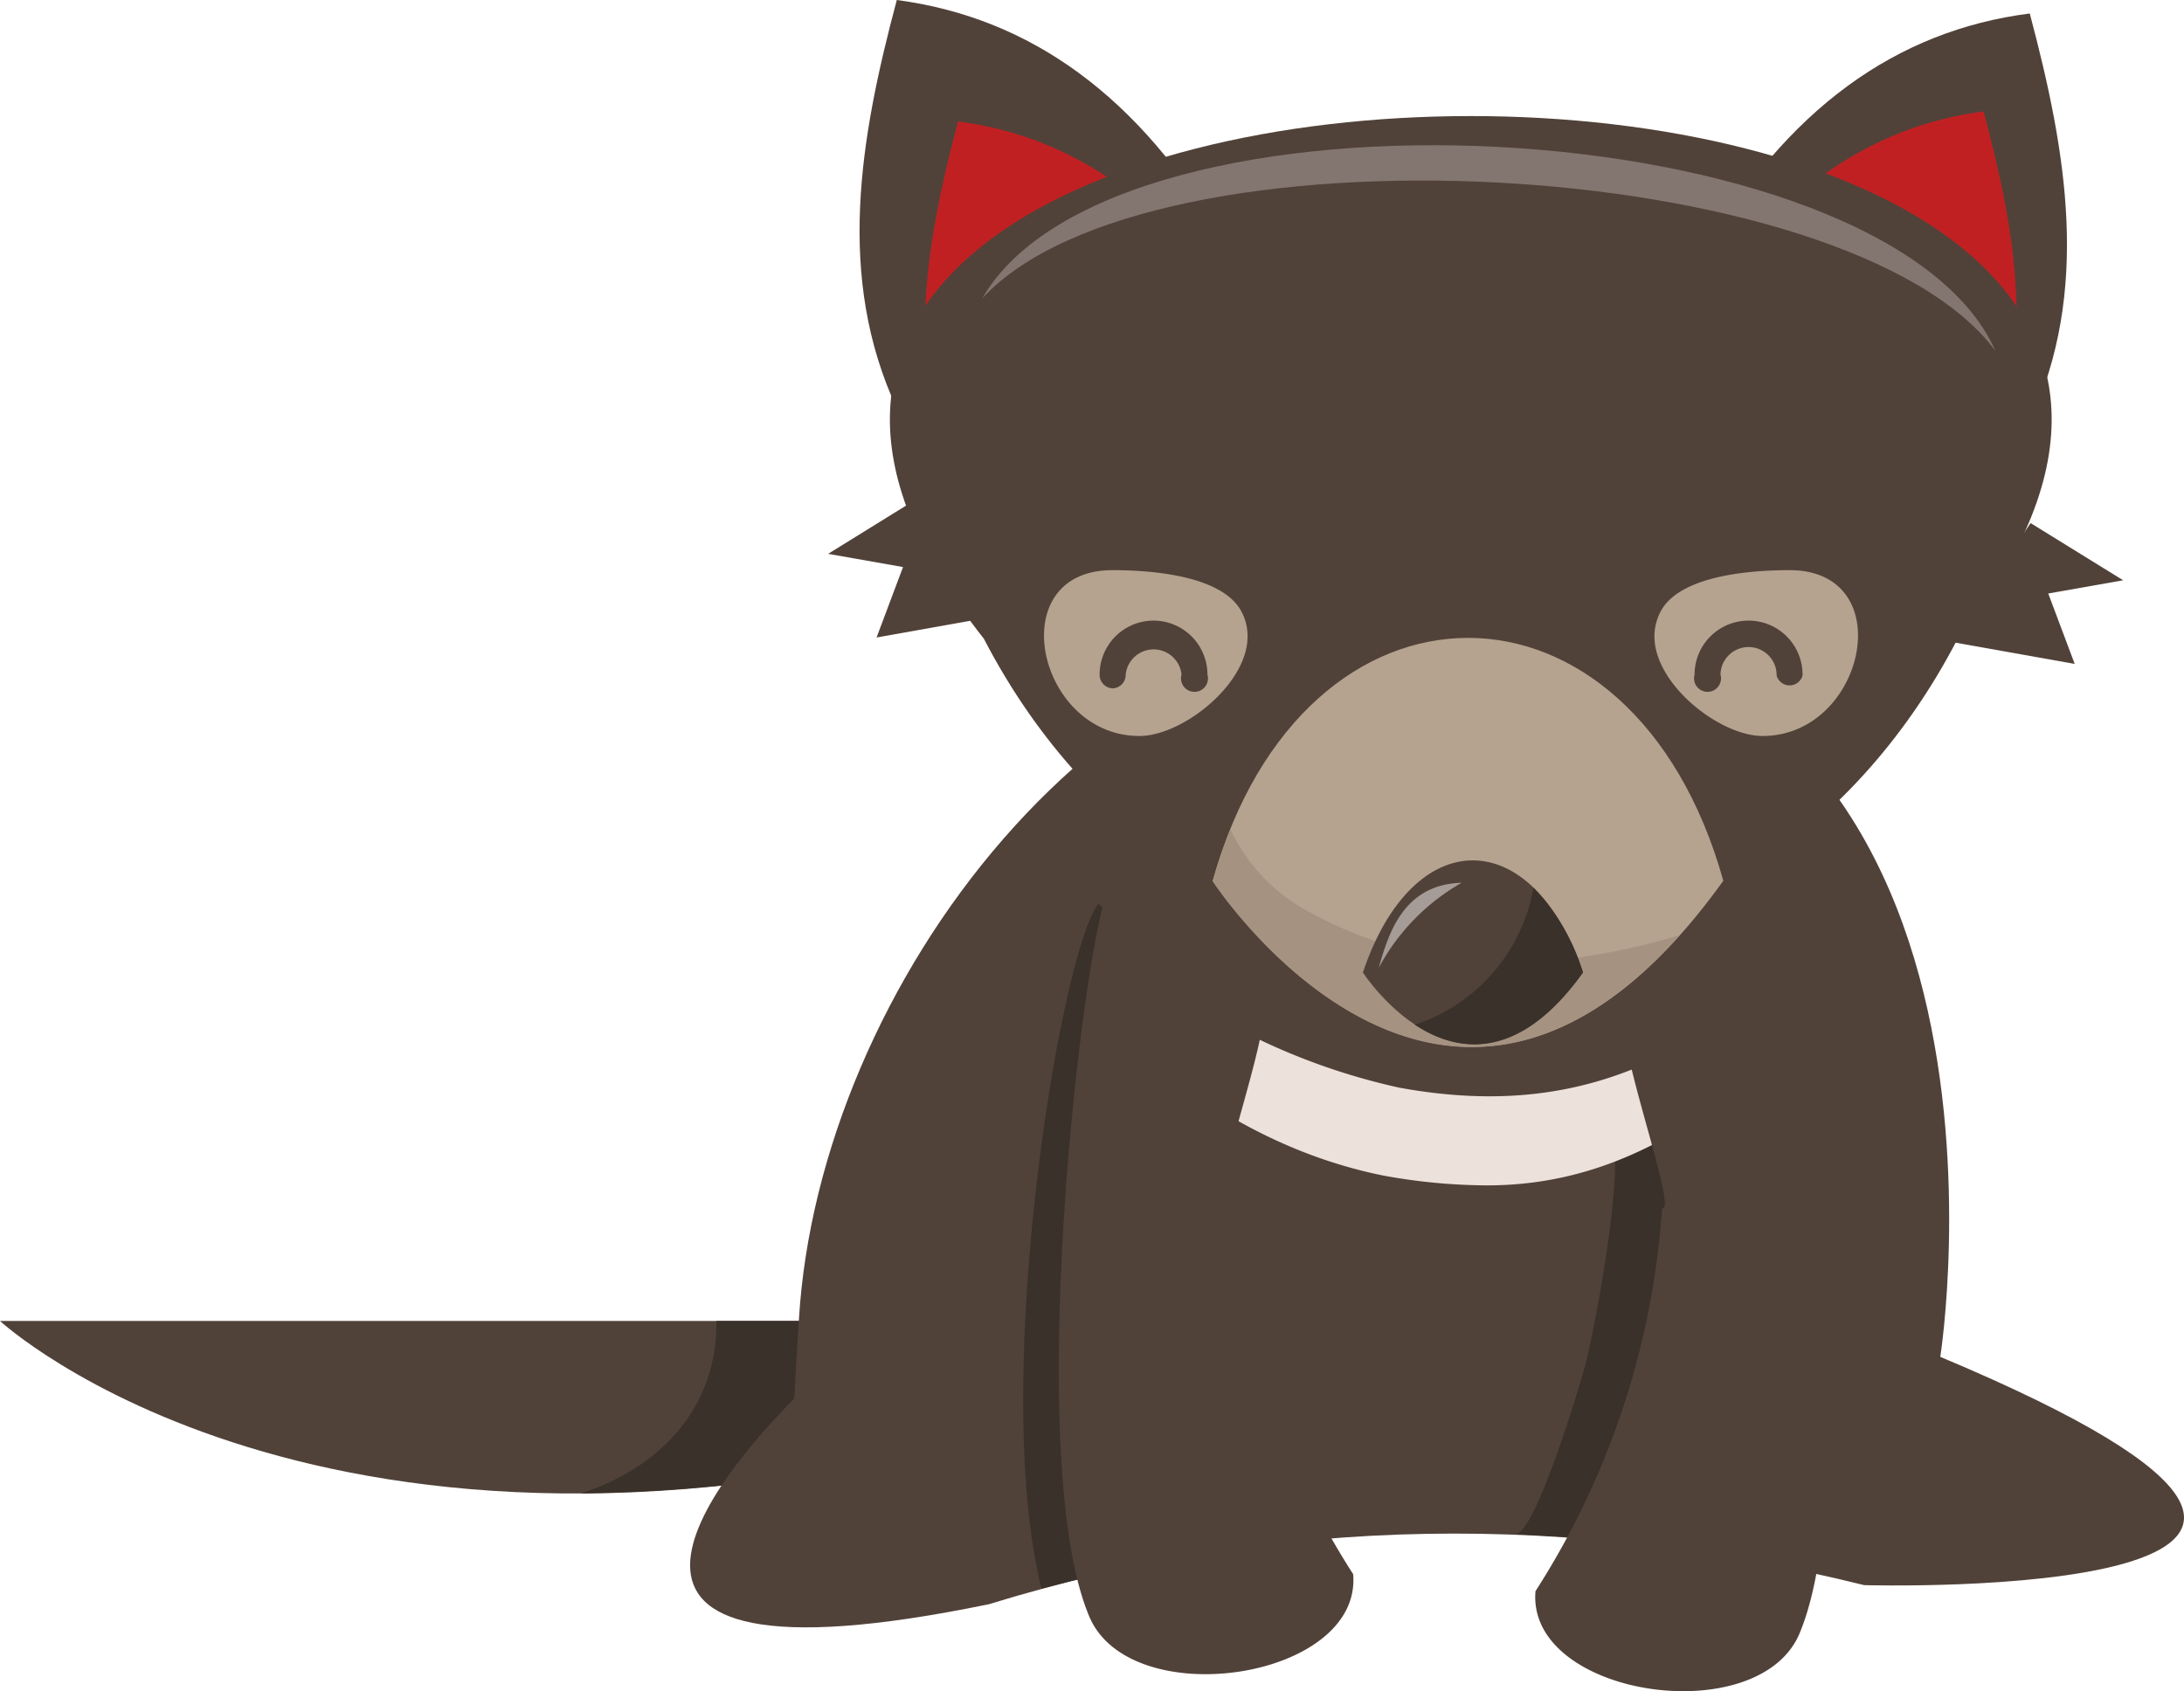 <svg xmlns="http://www.w3.org/2000/svg" viewBox="0 0 161.85 125.35"><defs><style>.cls-1{fill:#514239;}.cls-2{fill:#c12022;}.cls-3{fill:#3a312a;}.cls-4{fill:#b5a390;}.cls-5{fill:#a59281;}.cls-6{fill:#ece1db;}.cls-7{fill:#a59b97;}.cls-8{fill:#837670;}</style></defs><g id="Layer_2" data-name="Layer 2"><g id="Layer_1-2" data-name="Layer 1"><polygon class="cls-1" points="68.22 36.81 61.37 41.05 66.92 42.03 64.96 47.25 74.1 45.62 68.22 36.81"/><polygon class="cls-1" points="150.48 38.77 157.34 43.01 151.79 43.99 153.75 49.21 144.61 47.58 150.48 38.77"/><path class="cls-1" d="M66.46,0c-2.76,10.33-4.5,20.57,0,30.27L90.74,18C84.5,7.15,76.35,1.31,66.46,0Z"/><path class="cls-2" d="M71,9c-2.45,9.2-4,18.32,0,27L92.63,25C87.08,15.36,79.82,10.16,71,9Z"/><path class="cls-1" d="M150.42,1c2.75,10.33,4.5,20.57,0,30.27l-24.28-12.3C132.37,8.1,140.53,2.26,150.42,1Z"/><path class="cls-2" d="M147,8.26c2.43,9.13,4,18.17,0,26.74L125.51,24.14C131,14.58,138.22,9.42,147,8.26Z"/><path class="cls-1" d="M74,97.91H0S24,120.12,74.71,106Z"/><path class="cls-3" d="M74,97.91H53.09c.08,6.59-4.41,11-10.06,12.78A119.82,119.82,0,0,0,74.71,106Z"/><path class="cls-1" d="M58.86,103.66c.1-1.8.21-3.77.35-5.93,1.48-24.43,22.47-53,49.33-52.16,43.7,1.41,35.25,55,35.25,55,43.7,18.33-5.64,16.92-5.64,16.92-21.65-5.37-43.26-5.24-64.85,1.41C38.94,126,53.38,109.19,58.86,103.66Z"/><path class="cls-3" d="M118.42,82a12.86,12.86,0,0,0,11.82-7c1.57,11.34,2.91,30.36.85,40.89a125.77,125.77,0,0,0-18.82-2.17c1.49.06,4.79-11,5.2-12.48C117.83,100,121.65,82,118.42,82Z"/><path class="cls-3" d="M90.82,75.68c1.59,0-3.75,14.28-2.44,13.89a60.31,60.31,0,0,0,7.22,24.74,117,117,0,0,0-18.42,3.45C73.31,102.07,78.69,70.23,81.4,67,83.55,68.67,87.38,75.68,90.82,75.68Z"/><path class="cls-1" d="M72.91,47.34c16.1,31.05,56.07,31.05,72.17,0C185.91-4.31,32.08-4.31,72.91,47.34Z"/><path class="cls-4" d="M127.71,65.28c-6.71-24-31.12-24-37.84,0C89.87,65.28,107.85,93,127.71,65.28Z"/><path class="cls-5" d="M96.74,67.44C106,72.6,115.31,72,124.48,69.32c-18.54,20.75-34.61-4-34.61-4a36,36,0,0,1,1.32-3.84A13.34,13.34,0,0,0,96.74,67.44Z"/><path class="cls-1" d="M117.31,72.08C113.56,61,104.72,61,101,72.08,101,72.08,108.73,84.06,117.31,72.08Z"/><path class="cls-3" d="M113.64,65.8a15.47,15.47,0,0,1,3.67,6.28c-4.82,6.73-9.39,5.9-12.46,3.87A13.06,13.06,0,0,0,113.64,65.8Z"/><path class="cls-4" d="M122.62,46.83c-.32,3.69,4.76,7.72,8,7.72,7.62,0,10.24-12.29,2-12.29-2.68,0-7.8.33-9.42,2.83A3.92,3.92,0,0,0,122.62,46.83Z"/><path class="cls-1" d="M129.66,46a4,4,0,0,1,3.92,4.08,1,1,0,0,1-1.92,0A2.08,2.08,0,0,0,127.5,50a1,1,0,1,1-1.92,0A4,4,0,0,1,129.66,46Z"/><path class="cls-4" d="M92.44,46.83c.32,3.69-4.76,7.72-8,7.72-7.62,0-10.24-12.29-2-12.29,2.67,0,7.79.33,9.42,2.83A3.78,3.78,0,0,1,92.44,46.83Z"/><path class="cls-1" d="M85.41,46a4,4,0,0,0-3.92,4.08,1,1,0,0,0,1,.94,1,1,0,0,0,.93-1A2.08,2.08,0,0,1,87.56,50a1,1,0,1,0,1.92,0A4,4,0,0,0,85.41,46Z"/><path class="cls-6" d="M82.94,70.33a48,48,0,0,0,20.77,10.29c11.85,2.16,19.7-1.36,27.59-7.65a15,15,0,0,0,1.52,4.39c-6.35,5.72-13.24,10.5-22.61,10.5a43.2,43.2,0,0,1-7.76-.74C94,85.39,87.36,80.84,81.35,75.36A15.24,15.24,0,0,0,82.94,70.33Z"/><path class="cls-1" d="M93.34,74.42c1.59,0-3.75,14.28-2.44,13.89a60,60,0,0,0,9.38,28.37c.66,7.81-16.49,10.37-19.55,3.15C75.9,108.46,80,72,82,66.22,84.14,67.85,89.91,74.42,93.34,74.42Z"/><path class="cls-1" d="M120.73,75.68c-1.59,0,3.75,14.28,2.44,13.89a60,60,0,0,1-9.38,28.37c-.66,7.81,16.49,10.37,19.56,3.15,4.82-11.37.75-47.85-1.27-53.61C129.94,69.11,124.17,75.68,120.73,75.68Z"/><path class="cls-7" d="M102.17,71.74c.7-2.41,1.76-6.19,6.15-6.31A15.92,15.92,0,0,0,102.17,71.74Z"/><path class="cls-8" d="M72.79,22.12C85.15,8.66,137,11.37,147.87,26,139.87,8,82.63,5,72.79,22.12Z"/></g></g></svg>